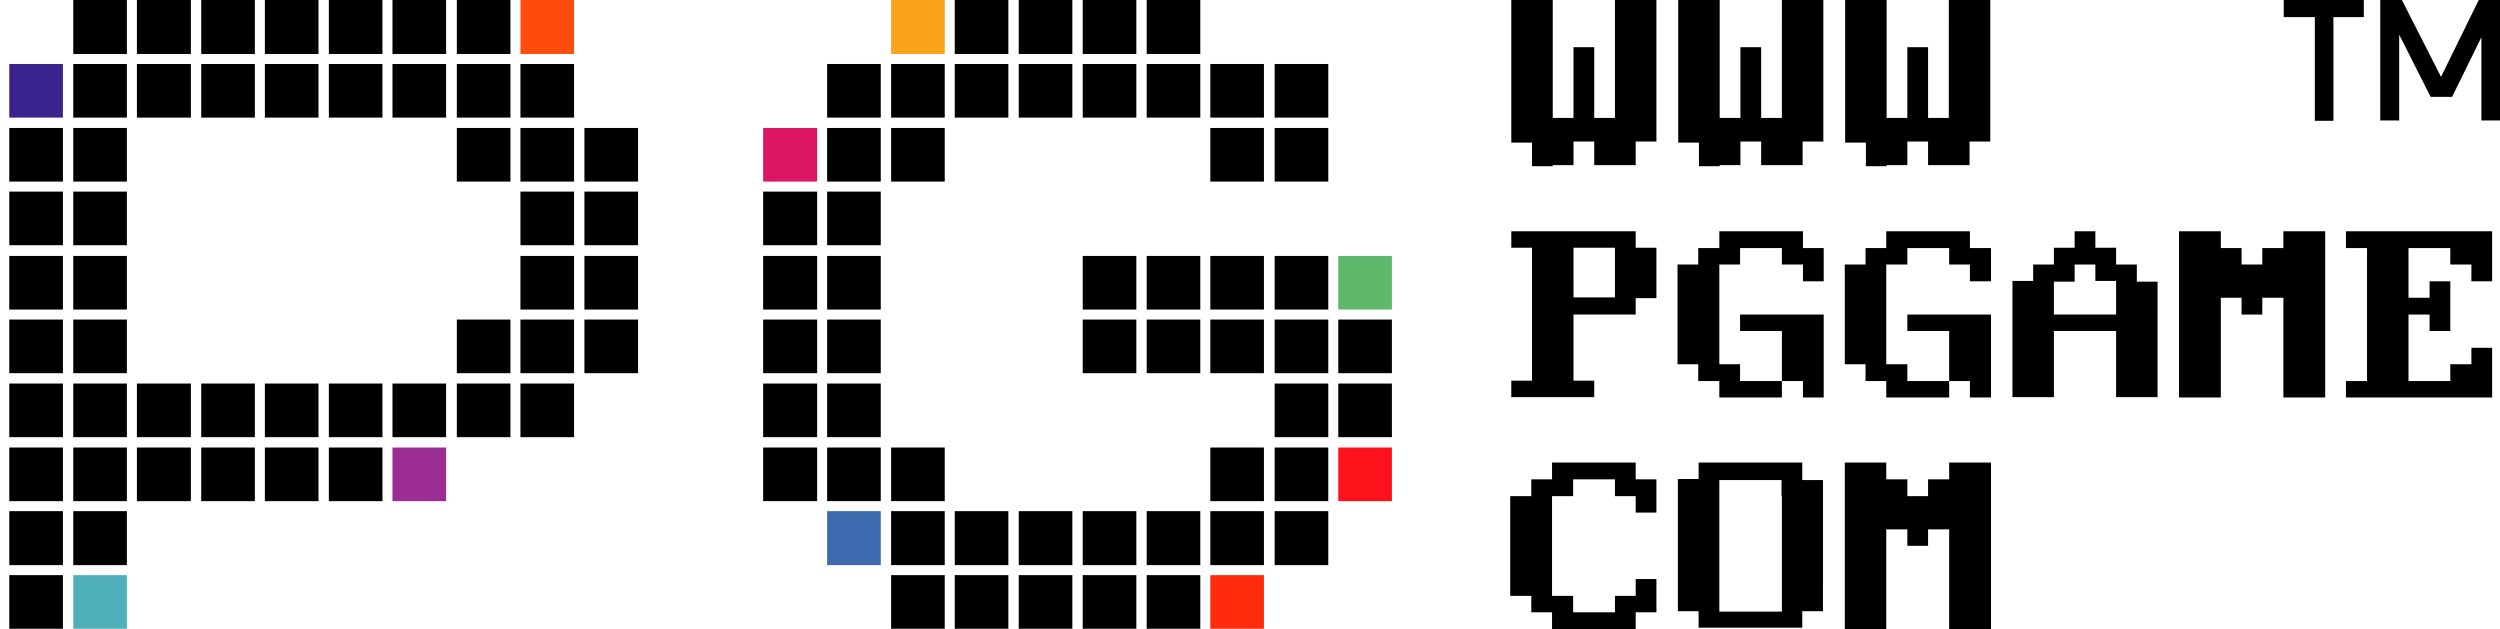 <?xml version="1.0" encoding="utf-8"?>
<!-- Generator: Adobe Illustrator 27.0.0, SVG Export Plug-In . SVG Version: 6.00 Build 0)  -->
<svg version="1.1" id="图层_1" xmlns="http://www.w3.org/2000/svg" xmlns:xlink="http://www.w3.org/1999/xlink" x="0px" y="0px"
	 viewBox="0 0 699.4 176" style="enable-background:new 0 0 699.4 176;" xml:space="preserve">
<style type="text/css">
	.st0{fill:#3B238D;}
	.st1{fill:#FE4C0E;}
	.st2{fill:#4FB0BC;}
	.st3{fill:#9C2D92;}
	.st4{fill:#DB1561;}
	.st5{fill:#3D69AE;}
	.st6{fill:#5EB96C;}
	.st7{fill:#FC121B;}
	.st8{fill:#F9A21C;}
	.st9{fill:#FE2C0C;}
</style>
<g>
	<rect x="2.6" y="17.9" class="st0" width="15" height="15"/>
	<rect x="2.6" y="35.8" width="15" height="15"/>
	<rect x="2.6" y="53.6" width="15" height="15"/>
	<rect x="2.6" y="71.6" width="15" height="15"/>
	<rect x="2.6" y="89.4" width="15" height="15"/>
	<rect x="2.6" y="107.3" width="15" height="15"/>
	<rect x="2.6" y="125.2" width="15" height="15"/>
	<rect x="2.6" y="143" width="15" height="15.1"/>
	<rect x="2.6" y="160.9" width="15" height="15"/>
	<rect x="20.5" y="143" width="15" height="15.1"/>
	<rect x="20.5" y="125.2" width="15" height="15"/>
	<rect x="20.5" y="107.3" width="15" height="15"/>
	<rect x="20.5" y="89.4" width="15" height="15"/>
	<rect x="20.5" y="71.6" width="15" height="15"/>
	<rect x="20.5" y="53.6" width="15" height="15"/>
	<rect x="20.5" y="35.8" width="15" height="15"/>
	<rect x="38.3" y="107.3" width="15.1" height="15"/>
	<rect x="38.3" y="125.2" width="15.1" height="15"/>
	<rect x="56.3" y="107.3" width="15" height="15"/>
	<rect x="127.8" y="89.4" width="15" height="15"/>
	<rect x="145.6" y="89.4" width="15" height="15"/>
	<rect x="145.6" y="71.6" width="15" height="15"/>
	<rect x="145.6" y="53.6" width="15" height="15"/>
	<rect x="145.6" y="35.8" width="15" height="15"/>
	<rect x="163.5" y="35.8" width="15" height="15"/>
	<rect x="163.5" y="53.6" width="15" height="15"/>
	<rect x="163.5" y="71.6" width="15" height="15"/>
	<rect x="163.5" y="89.4" width="15" height="15"/>
	<rect x="145.6" y="107.3" width="15" height="15"/>
	<rect x="127.8" y="107.3" width="15" height="15"/>
	<rect x="20.5" width="15" height="15.1"/>
	<rect x="38.3" width="15.1" height="15.1"/>
	<rect x="74.1" width="15" height="15.1"/>
	<rect x="92" width="15" height="15.1"/>
	<rect x="109.8" width="15" height="15.1"/>
	<rect x="127.8" width="15" height="15.1"/>
	<rect x="145.6" class="st1" width="15" height="15.1"/>
	<rect x="56.3" width="15" height="15.1"/>
	<rect x="20.5" y="17.9" width="15" height="15"/>
	<rect x="38.3" y="17.9" width="15.1" height="15"/>
	<rect x="56.3" y="17.9" width="15" height="15"/>
	<rect x="74.1" y="17.9" width="15" height="15"/>
	<rect x="92" y="17.9" width="15" height="15"/>
	<rect x="109.8" y="17.9" width="15" height="15"/>
	<rect x="127.8" y="17.9" width="15" height="15"/>
	<rect x="145.6" y="17.9" width="15" height="15"/>
	<rect x="127.8" y="35.8" width="15" height="15"/>
	<rect x="20.5" y="160.9" class="st2" width="15" height="15"/>
	<rect x="109.8" y="107.3" width="15" height="15"/>
	<rect x="109.8" y="125.2" class="st3" width="15" height="15"/>
	<rect x="92" y="125.2" width="15" height="15"/>
	<rect x="92" y="107.3" width="15" height="15"/>
	<rect x="74.1" y="107.3" width="15" height="15"/>
	<rect x="74.1" y="125.2" width="15" height="15"/>
	<rect x="56.3" y="125.2" width="15" height="15"/>
	<rect x="213.5" y="35.8" class="st4" width="15.1" height="15"/>
	<rect x="213.5" y="53.6" width="15.1" height="15"/>
	<rect x="213.5" y="71.6" width="15.1" height="15"/>
	<rect x="213.5" y="89.4" width="15.1" height="15"/>
	<rect x="213.5" y="107.3" width="15.1" height="15"/>
	<rect x="213.5" y="125.2" width="15.1" height="15"/>
	<rect x="231.4" y="143" class="st5" width="15" height="15.1"/>
	<rect x="231.4" y="125.2" width="15" height="15"/>
	<rect x="231.4" y="107.3" width="15" height="15"/>
	<rect x="231.4" y="89.4" width="15" height="15"/>
	<rect x="231.4" y="71.6" width="15" height="15"/>
	<rect x="231.4" y="53.6" width="15" height="15"/>
	<rect x="231.4" y="35.8" width="15" height="15"/>
	<rect x="249.3" y="125.2" width="15" height="15"/>
	<rect x="356.6" y="125.2" width="15" height="15"/>
	<rect x="356.6" y="35.8" width="15" height="15"/>
	<rect x="320.8" y="89.4" width="15" height="15"/>
	<rect x="320.8" y="71.6" width="15" height="15"/>
	<rect x="338.6" y="71.6" width="15" height="15"/>
	<rect x="338.6" y="89.4" width="15" height="15"/>
	<rect x="356.6" y="89.4" width="15" height="15"/>
	<rect x="356.6" y="71.6" width="15" height="15"/>
	<rect x="374.4" y="71.6" class="st6" width="15" height="15"/>
	<rect x="374.4" y="89.4" width="15" height="15"/>
	<rect x="356.6" y="107.3" width="15" height="15"/>
	<rect x="374.4" y="107.3" width="15" height="15"/>
	<rect x="374.4" y="125.2" class="st7" width="15" height="15"/>
	<rect x="249.3" class="st8" width="15" height="15.1"/>
	<rect x="267.1" width="15" height="15.1"/>
	<rect x="285" width="15" height="15.1"/>
	<rect x="302.9" width="15" height="15.1"/>
	<rect x="320.8" width="15" height="15.1"/>
	<rect x="231.4" y="17.9" width="15" height="15"/>
	<rect x="249.3" y="17.9" width="15" height="15"/>
	<rect x="267.1" y="17.9" width="15" height="15"/>
	<rect x="285" y="17.9" width="15" height="15"/>
	<rect x="302.9" y="17.9" width="15" height="15"/>
	<rect x="320.8" y="17.9" width="15" height="15"/>
	<rect x="338.6" y="17.9" width="15" height="15"/>
	<rect x="356.6" y="17.9" width="15" height="15"/>
	<rect x="249.3" y="35.8" width="15" height="15"/>
	<rect x="338.6" y="35.8" width="15" height="15"/>
	<rect x="302.9" y="71.6" width="15" height="15"/>
	<rect x="320.8" y="143" width="15" height="15.1"/>
	<rect x="285" y="143" width="15" height="15.1"/>
	<rect x="249.3" y="143" width="15" height="15.1"/>
	<rect x="302.9" y="89.4" width="15" height="15"/>
	<rect x="338.6" y="125.2" width="15" height="15"/>
	<rect x="338.6" y="143" width="15" height="15.1"/>
	<rect x="356.6" y="143" width="15" height="15.1"/>
	<rect x="338.6" y="160.9" class="st9" width="15" height="15"/>
	<rect x="320.8" y="160.9" width="15" height="15"/>
	<rect x="302.9" y="143" width="15" height="15.1"/>
	<rect x="302.9" y="160.9" width="15" height="15"/>
	<rect x="285" y="160.9" width="15" height="15"/>
	<rect x="267.1" y="143" width="15" height="15.1"/>
	<rect x="267.1" y="160.9" width="15" height="15"/>
	<rect x="249.3" y="160.9" width="15" height="15"/>
</g>
<g>
	<g>
		<path d="M647.6,33.8v-29h-8.7v-5.2h22.4v5.2h-8.5v29H647.6z M665.9,33.8V-0.5h5.8l11.2,22l10.8-22h5.8v34.2h-5.3V10.4L686,27.1
			H680l-8.8-17.4v24H665.9z"/>
	</g>
</g>
<g>
	<g>
		<path d="M457.6,64.7h-5.8h-5.8h-5.8h-5.8h-5.8h-5.8v4.6h5.8V74v4.6v4.6V88v4.6v4.6v4.7v4.6h-5.8v4.6h5.8h5.8h5.8h5.8v-4.6h-5.8
			v-4.6v-4.7v-4.6V88h5.8h5.8h5.8v-4.6h5.8v-4.6V74v-4.7h-5.8V64.7z M451.8,74v4.6v4.6h-5.8h-5.8v-4.6V74v-4.7h5.8h5.8V74z"/>
		<polygon points="504.4,111.2 510.2,111.2 510.2,106.6 510.2,101.9 510.2,97.3 510.2,92.6 510.2,88 504.4,88 498.5,88 492.7,88 
			486.8,88 486.8,92.6 492.7,92.6 498.5,92.6 498.5,97.3 498.5,101.9 498.5,106.6 504.4,106.6 		"/>
		<polygon points="504.4,64.7 498.5,64.7 492.7,64.7 486.8,64.7 481,64.7 481,69.4 475.1,69.4 475.1,74 469.3,74 469.3,78.7 
			469.3,83.3 469.3,88 469.3,92.6 469.3,97.3 469.3,101.9 475.1,101.9 475.1,106.6 481,106.6 481,111.2 486.8,111.2 492.7,111.2 
			498.5,111.2 498.5,106.6 492.7,106.6 486.8,106.6 486.8,101.9 481,101.9 481,97.3 481,92.6 481,88 481,83.3 481,78.7 481,74 
			486.8,74 486.8,69.4 492.7,69.4 498.5,69.4 498.5,74 504.4,74 504.4,78.7 510.2,78.7 510.2,74 510.2,69.4 504.4,69.4 		"/>
		<polygon points="551.1,111.2 557,111.2 557,106.6 557,101.9 557,97.3 557,92.6 557,88 551.1,88 545.3,88 539.4,88 533.6,88 
			533.6,92.6 539.4,92.6 545.3,92.6 545.3,97.3 545.3,101.9 545.3,106.6 551.1,106.6 		"/>
		<polygon points="551.1,64.7 545.3,64.7 539.4,64.7 533.6,64.7 527.7,64.7 527.7,69.4 521.9,69.4 521.9,74 516.1,74 516.1,78.7 
			516.1,83.3 516.1,88 516.1,92.6 516.1,97.3 516.1,101.9 521.9,101.9 521.9,106.6 527.7,106.6 527.7,111.2 533.6,111.2 
			539.4,111.2 545.3,111.2 545.3,106.6 539.4,106.6 533.6,106.6 533.6,101.9 527.7,101.9 527.7,97.3 527.7,92.6 527.7,88 
			527.7,83.3 527.7,78.7 527.7,74 533.6,74 533.6,69.4 539.4,69.4 545.3,69.4 545.3,74 551.1,74 551.1,78.7 557,78.7 557,74 
			557,69.4 551.1,69.4 		"/>
		<path d="M597.9,74H592v-4.7h-5.8v-4.6h-5.8v4.6h-5.8V74h-5.8v4.6h-5.8v4.6V88v4.6v4.6v4.7v4.6v4.6h5.8h5.8v-4.6v-4.6v-4.7v-4.6
			h5.8h5.8h5.8v4.6v4.7v4.6v4.6h5.8h5.8v-4.6v-4.6v-4.7v-4.6V88v-4.6v-4.6h-5.8V74z M592,83.3V88h-5.8h-5.8h-5.8v-4.6v-4.6h5.8V74
			h5.8v4.6h5.8V83.3z"/>
		<polygon points="638.8,64.7 638.8,69.4 632.9,69.4 632.9,74 627.1,74 627.1,69.4 621.3,69.4 621.3,64.7 615.4,64.7 609.6,64.7 
			609.6,69.4 609.6,74 609.6,78.7 609.6,83.3 609.6,88 609.6,92.6 609.6,97.3 609.6,101.9 609.6,106.6 609.6,111.2 615.4,111.2 
			621.3,111.2 621.3,106.6 621.3,101.9 621.3,97.3 621.3,92.6 621.3,88 621.3,83.3 627.1,83.3 627.1,88 632.9,88 632.9,83.3 
			638.8,83.3 638.8,88 638.8,92.6 638.8,97.3 638.8,101.9 638.8,106.6 638.8,111.2 644.6,111.2 650.5,111.2 650.5,106.6 
			650.5,101.9 650.5,97.3 650.5,92.6 650.5,88 650.5,83.3 650.5,78.7 650.5,74 650.5,69.4 650.5,64.7 644.6,64.7 		"/>
		<polygon points="691.4,64.7 685.5,64.7 679.7,64.7 673.8,64.7 668,64.7 662.2,64.7 656.3,64.7 656.3,69.4 662.2,69.4 662.2,74 
			662.2,78.7 662.2,83.3 662.2,88 662.2,92.6 662.2,97.3 662.2,101.9 662.2,106.6 656.3,106.6 656.3,111.2 662.2,111.2 668,111.2 
			673.8,111.2 679.7,111.2 685.5,111.2 691.4,111.2 697.2,111.2 697.2,106.6 697.2,101.9 697.2,97.3 691.4,97.3 691.4,101.9 
			685.5,101.9 685.5,106.6 679.7,106.6 673.8,106.6 673.8,101.9 673.8,97.3 673.8,92.6 673.8,88 679.7,88 679.7,92.6 685.5,92.6 
			685.5,88 685.5,83.3 685.5,78.7 679.7,78.7 679.7,83.3 673.8,83.3 673.8,78.7 673.8,74 673.8,69.4 679.7,69.4 685.5,69.4 
			685.5,74 691.4,74 691.4,78.7 697.2,78.7 697.2,74 697.2,69.4 697.2,64.7 		"/>
	</g>
	<g>
		<polygon points="457.6,129.4 451.8,129.4 445.9,129.4 440.1,129.4 434.2,129.4 434.2,134.1 428.4,134.1 428.4,138.8 422.5,138.8 
			422.5,143.4 422.5,148.1 422.5,152.7 422.5,157.3 422.5,162 422.5,166.7 428.4,166.7 428.4,171.3 434.2,171.3 434.2,176 
			440.1,176 445.9,176 451.8,176 457.6,176 457.6,171.3 463.4,171.3 463.4,166.7 463.4,162 457.6,162 457.6,166.7 451.8,166.7 
			451.8,171.3 445.9,171.3 440.1,171.3 440.1,166.7 434.2,166.7 434.2,162 434.2,157.3 434.2,152.7 434.2,148.1 434.2,143.4 
			434.2,138.8 440.1,138.8 440.1,134.1 445.9,134.1 451.8,134.1 451.8,138.8 457.6,138.8 457.6,143.4 463.4,143.4 463.4,138.8 
			463.4,134.1 457.6,134.1 		"/>
		<path d="M504.4,129.4h-5.8h-5.8h-5.8H481h-5.8v4.6h-5.8v4.7v4.6v4.6v4.6v4.6v4.6v4.7v4.6h5.8v4.6h5.8h5.8h5.8h5.8h5.8v-4.6h5.8
			v-4.6V162v-4.6v-4.6v-4.6v-4.6v-4.6v-4.7h-5.8V129.4z M498.5,138.8v4.6v4.6v4.6v4.6v4.6v4.7v4.6h-5.8h-5.8H481v-4.6V162v-4.6v-4.6
			v-4.6v-4.6v-4.6v-4.7h5.8h5.8h5.8V138.8z"/>
		<polygon points="551.1,129.4 545.3,129.4 545.3,134.1 539.4,134.1 539.4,138.8 533.6,138.8 533.6,134.1 527.7,134.1 527.7,129.4 
			521.9,129.4 516.1,129.4 516.1,134.1 516.1,138.8 516.1,143.4 516.1,148.1 516.1,152.7 516.1,157.3 516.1,162 516.1,166.7 
			516.1,171.3 516.1,176 521.9,176 527.7,176 527.7,171.3 527.7,166.7 527.7,162 527.7,157.3 527.7,152.7 527.7,148.1 533.6,148.1 
			533.6,152.7 539.4,152.7 539.4,148.1 545.3,148.1 545.3,152.7 545.3,157.3 545.3,162 545.3,166.7 545.3,171.3 545.3,176 
			551.1,176 557,176 557,171.3 557,166.7 557,162 557,157.3 557,152.7 557,148.1 557,143.4 557,138.8 557,134.1 557,129.4 		"/>
	</g>
	<g>
		<path d="M434.4,46.5h-5.8v-6.6h-5.8v-6.6v-6.6v-6.6v-6.6V6.6V0h5.8h5.8v6.6v6.6v6.6v6.6v6.6h5.8v-6.6v-6.6v-6.6h5.8v6.6v6.6v6.6
			h5.8v-6.6v-6.6v-6.6V6.6V0h5.8h5.8v6.6v6.6v6.6v6.6v6.6v6.6h-5.8v6.6h-5.8h-5.8v-6.6h-5.8v6.6H434.4z"/>
		<path d="M481.1,46.5h-5.8v-6.6h-5.8v-6.6v-6.6v-6.6v-6.6V6.6V0h5.8h5.8v6.6v6.6v6.6v6.6v6.6h5.8v-6.6v-6.6v-6.6h5.8v6.6v6.6v6.6
			h5.8v-6.6v-6.6v-6.6V6.6V0h5.8h5.8v6.6v6.6v6.6v6.6v6.6v6.6h-5.8v6.6h-5.8h-5.8v-6.6h-5.8v6.6H481.1z"/>
		<path d="M527.8,46.5H522v-6.6h-5.8v-6.6v-6.6v-6.6v-6.6V6.6V0h5.8h5.8v6.6v6.6v6.6v6.6v6.6h5.8v-6.6v-6.6v-6.6h5.8v6.6v6.6v6.6
			h5.8v-6.6v-6.6v-6.6V6.6V0h5.8h5.8v6.6v6.6v6.6v6.6v6.6v6.6h-5.8v6.6h-5.8h-5.8v-6.6h-5.8v6.6H527.8z"/>
	</g>
</g>
</svg>
